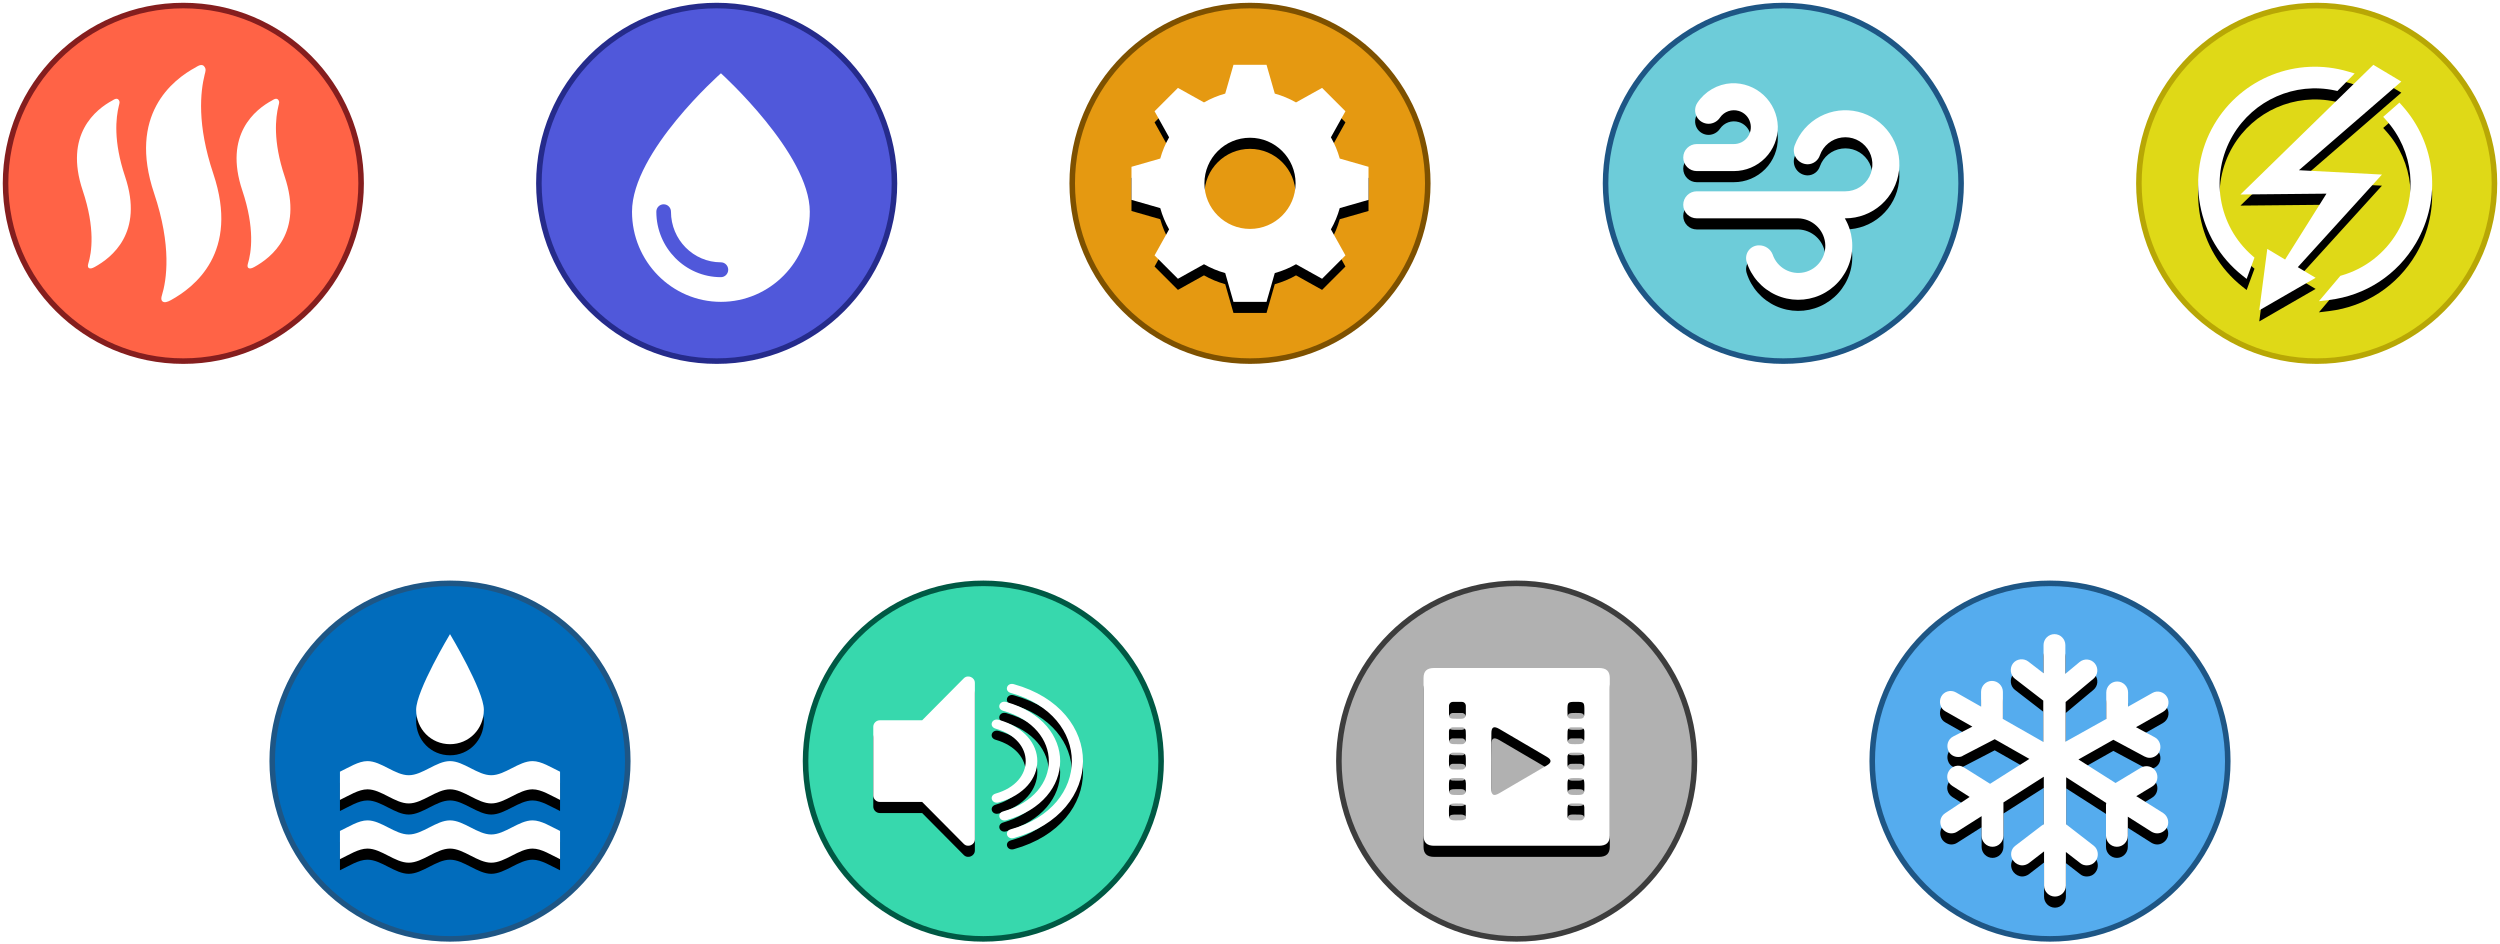 <?xml version="1.0" encoding="UTF-8"?>
<svg width="450px" height="170px" viewBox="0 0 450 170" version="1.1" xmlns="http://www.w3.org/2000/svg" xmlns:xlink="http://www.w3.org/1999/xlink">
    <!-- Generator: Sketch 64 (93537) - https://sketch.com -->
    <title>Group</title>
    <desc>Created with Sketch.</desc>
    <defs>
        <path d="M45.46,19.117 C47.771,19.68 49.797,21.07 51.153,23.022 C52.509,24.977 53.103,27.362 52.82,29.723 C52.538,32.086 51.4,34.262 49.623,35.844 C47.844,37.423 45.55,38.297 43.17,38.3 L43.066,38.3 C44.474,40.691 44.792,43.57 43.942,46.212 C43.094,48.855 41.156,51.007 38.617,52.131 C36.08,53.254 33.182,53.238 30.657,52.09 C28.13,50.943 26.213,48.77 25.391,46.119 C25.182,45.423 25.318,44.668 25.752,44.086 C26.189,43.502 26.876,43.162 27.603,43.164 C28.691,43.138 29.679,43.794 30.078,44.806 C30.869,47.176 33.325,48.561 35.762,48.012 C38.199,47.463 39.823,45.157 39.522,42.677 C39.208,40.206 37.131,38.354 34.664,38.3 L16.415,38.3 C15.071,38.3 13.983,37.212 13.983,35.868 C13.983,34.523 15.071,33.435 16.415,33.435 L43.17,33.435 C44.987,33.433 46.649,32.421 47.485,30.808 C48.321,29.195 48.188,27.25 47.141,25.768 C46.093,24.283 44.307,23.504 42.507,23.751 C40.709,23.996 39.196,25.224 38.585,26.934 C38.279,27.889 37.403,28.547 36.403,28.571 C35.574,28.571 34.799,28.164 34.329,27.483 C33.861,26.801 33.754,25.934 34.049,25.16 C34.882,22.932 36.505,21.086 38.607,19.972 C40.709,18.861 43.146,18.554 45.46,19.117 Z M22.648,13.985 C24.792,13.892 26.885,14.662 28.455,16.122 C30.027,17.585 30.947,19.616 31.008,21.761 C31.042,23.88 30.225,25.925 28.738,27.433 C27.253,28.944 25.222,29.794 23.104,29.794 L23.104,29.794 L16.415,29.794 C15.769,29.794 15.151,29.538 14.695,29.081 C14.239,28.625 13.983,28.008 13.983,27.362 C13.983,26.017 15.071,24.93 16.415,24.93 L16.415,24.93 L23.104,24.93 C24.061,24.932 24.963,24.481 25.541,23.716 C26.115,22.951 26.296,21.958 26.028,21.039 C25.747,20.041 24.973,19.26 23.98,18.97 C22.719,18.595 21.36,19.07 20.61,20.151 C20.156,20.842 19.389,21.265 18.562,21.281 C17.667,21.284 16.843,20.797 16.415,20.011 C15.99,19.222 16.028,18.267 16.52,17.517 C17.89,15.441 20.163,14.132 22.648,13.985 Z" id="path-1"></path>
        <filter x="-10.3%" y="-5.1%" width="120.6%" height="120.5%" filterUnits="objectBoundingBox" id="filter-2">
            <feOffset dx="0" dy="2" in="SourceAlpha" result="shadowOffsetOuter1"></feOffset>
            <feGaussianBlur stdDeviation="1" in="shadowOffsetOuter1" result="shadowBlurOuter1"></feGaussianBlur>
            <feColorMatrix values="0 0 0 0 0   0 0 0 0 0   0 0 0 0 0  0 0 0 0.15 0" type="matrix" in="shadowBlurOuter1"></feColorMatrix>
        </filter>
        <path d="M31.535,0 L36.571,3.015 L18.142,18.97 L33.084,19.754 L17.939,36.42 L21.144,38.338 L11,44.19 L12.445,33.132 L15.65,35.05 L23.099,23.192 L7.619,23.341 L31.535,0 Z M36.229,6.802 L36.705,7.332 C42.872,14.183 43.876,24.13 39.205,32.084 C35.851,37.796 30.151,41.53 23.566,42.329 L21.739,42.55 L25.601,37.979 L25.812,37.919 C30.051,36.695 33.618,33.923 35.854,30.116 C39.667,23.619 38.842,15.499 33.799,9.91 L33.308,9.366 L36.229,6.802 Z M27.016,1.217 L28.173,1.561 L25.061,4.71 L24.673,4.625 C17.409,3.055 9.998,6.308 6.232,12.722 C2.045,19.853 3.529,28.96 9.764,34.376 L10.14,34.703 L8.728,38.536 L7.946,37.916 C-0.233,31.442 -2.411,19.764 2.88,10.753 C7.798,2.38 17.723,-1.541 27.016,1.217 Z" id="path-3"></path>
        <filter x="-9.5%" y="-4.5%" width="119.0%" height="118.1%" filterUnits="objectBoundingBox" id="filter-4">
            <feOffset dx="0" dy="2" in="SourceAlpha" result="shadowOffsetOuter1"></feOffset>
            <feGaussianBlur stdDeviation="1" in="shadowOffsetOuter1" result="shadowBlurOuter1"></feGaussianBlur>
            <feColorMatrix values="0 0 0 0 0   0 0 0 0 0   0 0 0 0 0  0 0 0 0.15 0" type="matrix" in="shadowBlurOuter1"></feColorMatrix>
        </filter>
        <path d="M34.975,53.333 L36.461,48.154 C37.808,47.782 39.094,47.24 40.282,46.564 L44.974,49.179 L49.179,44.974 L46.564,40.282 C47.24,39.094 47.782,37.808 48.154,36.461 L53.333,34.975 L53.333,29.025 L48.154,27.539 C47.782,26.192 47.24,24.906 46.564,23.718 L49.179,19.026 L44.974,14.821 L40.282,17.436 C39.094,16.76 37.808,16.218 36.461,15.846 L34.975,10.667 L29.025,10.667 L27.539,15.846 C26.192,16.218 24.906,16.76 23.718,17.436 L19.026,14.821 L14.821,19.026 L17.436,23.718 C16.76,24.906 16.218,26.192 15.846,27.539 L10.667,29.025 L10.667,34.975 L15.846,36.461 C16.218,37.808 16.76,39.094 17.436,40.282 L14.821,44.974 L19.026,49.179 L23.718,46.564 C24.906,47.24 26.192,47.782 27.539,48.154 L29.025,53.333 L34.975,53.333 Z M32,40.205 C27.47,40.205 23.795,36.53 23.795,32 C23.795,27.47 27.47,23.795 32,23.795 C36.53,23.795 40.205,27.47 40.205,32 C40.205,36.53 36.53,40.205 32,40.205 Z" id="path-5"></path>
        <filter x="-9.4%" y="-4.7%" width="118.7%" height="118.7%" filterUnits="objectBoundingBox" id="filter-6">
            <feOffset dx="0" dy="2" in="SourceAlpha" result="shadowOffsetOuter1"></feOffset>
            <feGaussianBlur stdDeviation="1" in="shadowOffsetOuter1" result="shadowBlurOuter1"></feGaussianBlur>
            <feColorMatrix values="0 0 0 0 0   0 0 0 0 0   0 0 0 0 0  0 0 0 0.15 0" type="matrix" in="shadowBlurOuter1"></feColorMatrix>
        </filter>
        <path d="M34.667,33.524 C36.276,33.524 38.01,34.667 39.619,35.429 L39.619,35.429 L39.619,40.507 C38.01,39.745 36.276,38.602 34.667,38.602 C32.19,38.602 29.715,41.143 27.238,41.143 C24.761,41.143 22.287,38.602 19.81,38.602 C17.332,38.602 14.858,41.143 12.381,41.143 C9.904,41.143 7.429,38.602 4.952,38.602 C3.343,38.602 1.609,39.745 0,40.507 L0,40.507 L0,35.429 C1.609,34.667 3.343,33.524 4.952,33.524 C7.429,33.524 9.904,36.064 12.381,36.064 C14.858,36.064 17.332,33.524 19.81,33.524 C22.287,33.524 24.761,36.064 27.238,36.064 C29.715,36.064 32.19,33.524 34.667,33.524 Z M34.667,22.857 C36.276,22.857 38.01,24 39.619,24.762 L39.619,24.762 L39.619,29.84 C38.01,29.079 36.276,27.936 34.667,27.936 C32.19,27.936 29.715,30.476 27.238,30.476 C24.761,30.476 22.287,27.936 19.81,27.936 C17.332,27.936 14.858,30.476 12.381,30.476 C9.904,30.476 7.429,27.936 4.952,27.936 C3.343,27.936 1.609,29.079 0,29.84 L0,29.84 L0,24.762 C1.609,24 3.343,22.857 4.952,22.857 C7.429,22.857 9.904,25.398 12.381,25.398 C14.858,25.398 17.332,22.857 19.81,22.857 C22.287,22.857 24.761,25.398 27.238,25.398 C29.715,25.398 32.19,22.857 34.667,22.857 Z M19.81,0 C19.81,0 25.905,10.153 25.905,13.619 C25.905,17.087 23.222,19.81 19.81,19.81 C16.395,19.81 13.714,17.084 13.714,13.619 C13.714,10.151 19.81,0 19.81,0 Z" id="path-7"></path>
        <filter x="-10.1%" y="-4.9%" width="120.2%" height="119.4%" filterUnits="objectBoundingBox" id="filter-8">
            <feOffset dx="0" dy="2" in="SourceAlpha" result="shadowOffsetOuter1"></feOffset>
            <feGaussianBlur stdDeviation="1" in="shadowOffsetOuter1" result="shadowBlurOuter1"></feGaussianBlur>
            <feColorMatrix values="0 0 0 0 0   0 0 0 0 0   0 0 0 0 0  0 0 0 0.15 0" type="matrix" in="shadowBlurOuter1"></feColorMatrix>
        </filter>
        <path d="M52.389,41.359 L47.528,38.307 L50.377,36.582 C51.309,36.041 51.604,34.81 51.064,33.873 C50.525,32.937 49.297,32.642 48.364,33.183 L43.797,35.941 L37.12,31.705 L43.405,28.16 L49.001,31.164 C49.294,31.312 49.588,31.41 49.934,31.41 C50.622,31.41 51.309,31.015 51.652,30.376 C52.143,29.44 51.8,28.208 50.868,27.716 L47.479,25.894 L52.341,23.136 C53.273,22.595 53.616,21.412 53.077,20.475 C52.537,19.539 51.359,19.195 50.425,19.736 L46.055,22.199 L46.055,19.639 C46.055,18.556 45.17,17.669 44.091,17.669 C43.012,17.669 42.127,18.556 42.127,19.639 L42.127,24.416 L34.811,28.503 L34.811,21.361 L39.821,17.174 C40.654,16.483 40.753,15.252 40.066,14.416 C39.378,13.579 38.151,13.479 37.317,14.169 L34.765,16.288 L34.765,11.113 C34.765,10.031 33.88,9.143 32.801,9.143 C31.721,9.143 30.837,10.031 30.837,11.113 L30.837,16.188 L28.088,14.069 C27.254,13.428 25.976,13.576 25.339,14.413 C24.7,15.249 24.848,16.532 25.682,17.171 L30.789,21.112 L30.789,28.549 L23.521,24.411 L23.521,19.534 C23.521,18.451 22.636,17.564 21.557,17.564 C20.478,17.564 19.593,18.451 19.593,19.534 L19.593,22.195 L15.077,19.634 C14.144,19.093 12.916,19.436 12.425,20.373 C11.934,21.309 12.228,22.541 13.162,23.033 L18.023,25.791 L14.586,27.564 C13.604,28.057 13.261,29.24 13.752,30.225 C14.095,30.915 14.783,31.258 15.471,31.258 C15.765,31.258 16.11,31.21 16.356,31.012 L22.051,28.057 L28.285,31.603 L21.215,36.085 L16.501,33.129 C15.568,32.539 14.389,32.834 13.801,33.771 C13.213,34.707 13.507,35.89 14.44,36.48 L17.535,38.45 L13.159,41.359 C12.226,41.95 11.98,43.132 12.571,44.069 C12.965,44.659 13.602,45.005 14.241,45.005 C14.584,45.005 14.977,44.908 15.272,44.71 L19.691,41.903 L19.691,45.449 C19.691,46.532 20.575,47.42 21.655,47.42 C22.733,47.42 23.618,46.532 23.618,45.449 L23.618,39.438 L30.886,34.807 L30.886,43.378 C30.789,43.428 30.64,43.527 30.543,43.576 L25.776,47.222 C24.892,47.864 24.746,49.095 25.434,49.98 C25.828,50.472 26.416,50.767 27.004,50.767 C27.398,50.767 27.838,50.619 28.183,50.373 L30.931,48.253 L30.931,54.411 C30.931,55.494 31.816,56.381 32.895,56.381 C33.975,56.381 34.859,55.494 34.859,54.411 L34.859,48.356 L37.463,50.375 C37.805,50.67 38.248,50.77 38.642,50.77 C39.229,50.77 39.821,50.524 40.211,49.982 C40.851,49.146 40.702,47.864 39.869,47.225 L34.911,43.381 L34.911,34.907 L42.127,39.538 C42.127,39.635 42.078,39.736 42.078,39.833 L42.078,45.449 C42.078,46.532 42.963,47.42 44.042,47.42 C45.121,47.42 46.006,46.532 46.006,45.449 L46.006,42.001 L50.276,44.71 C50.619,44.908 50.964,45.005 51.307,45.005 C51.946,45.005 52.583,44.662 52.977,44.069 C53.568,43.184 53.271,41.952 52.389,41.359 L52.389,41.359 Z" id="path-9"></path>
        <filter x="-9.7%" y="-4.2%" width="119.4%" height="116.9%" filterUnits="objectBoundingBox" id="filter-10">
            <feOffset dx="0" dy="2" in="SourceAlpha" result="shadowOffsetOuter1"></feOffset>
            <feGaussianBlur stdDeviation="1" in="shadowOffsetOuter1" result="shadowBlurOuter1"></feGaussianBlur>
            <feColorMatrix values="0 0 0 0 0   0 0 0 0 0   0 0 0 0 0  0 0 0 0.15 0" type="matrix" in="shadowBlurOuter1"></feColorMatrix>
        </filter>
        <path d="M32.024,15.238 L46.774,15.238 C48.162,15.238 48.762,15.794 48.762,17.085 L48.762,45.379 C48.762,46.659 48.145,47.238 46.785,47.238 L17.176,47.238 C15.851,47.242 15.238,46.669 15.238,45.418 L15.238,17.043 C15.238,15.792 15.844,15.238 17.179,15.238 L32.024,15.238 Z M27.432,31.936 L27.432,36.887 C27.432,38.154 27.831,38.386 28.903,37.763 C31.736,36.121 34.566,34.468 37.389,32.802 C38.319,32.257 38.33,31.747 37.425,31.224 C34.575,29.548 31.725,27.877 28.875,26.212 C27.884,25.635 27.45,25.86 27.45,26.985 C27.418,28.637 27.432,30.285 27.432,31.935 L27.432,31.936 Z M21.256,24.381 L21.963,24.381 C22.617,24.368 22.834,24.146 22.851,23.443 C22.851,23.005 22.865,22.565 22.851,22.129 C22.864,21.915 22.79,21.706 22.65,21.555 C22.509,21.404 22.315,21.326 22.117,21.341 C21.594,21.341 21.069,21.323 20.549,21.341 L20.548,21.341 C20.351,21.329 20.158,21.409 20.018,21.56 C19.878,21.712 19.805,21.921 19.817,22.134 L19.817,22.821 C19.786,24.379 19.786,24.379 21.254,24.379 L21.256,24.381 Z M21.342,30.483 C21.072,30.483 20.802,30.468 20.532,30.483 C20.346,30.477 20.166,30.554 20.033,30.694 C19.9,30.836 19.827,31.028 19.829,31.229 C19.803,31.747 19.803,32.265 19.829,32.783 C19.825,32.975 19.894,33.16 20.018,33.296 C20.144,33.432 20.315,33.507 20.492,33.505 C21.048,33.533 21.609,33.528 22.167,33.505 C22.344,33.509 22.515,33.436 22.642,33.302 C22.768,33.17 22.84,32.987 22.841,32.796 C22.856,32.569 22.861,32.34 22.854,32.113 C22.853,30.496 22.829,30.483 21.342,30.483 L21.342,30.483 Z M21.361,42.651 C21.662,42.672 21.963,42.668 22.262,42.638 C22.463,42.605 22.799,42.46 22.808,42.348 L22.808,42.349 C22.864,41.556 22.872,40.761 22.833,39.967 C22.833,39.848 22.5,39.713 22.301,39.65 C22.082,39.616 21.861,39.61 21.641,39.632 C19.763,39.612 19.793,39.531 19.815,41.551 C19.815,42.45 20.015,42.654 20.877,42.667 L21.366,42.667 L21.361,42.651 Z M21.297,28.95 L22.11,28.95 C22.298,28.967 22.483,28.898 22.621,28.761 C22.759,28.624 22.838,28.429 22.836,28.227 C22.864,27.708 22.864,27.188 22.836,26.67 C22.846,26.457 22.768,26.25 22.623,26.103 C22.478,25.957 22.281,25.886 22.084,25.909 L20.576,25.909 L20.575,25.909 C20.369,25.89 20.164,25.97 20.017,26.128 C19.87,26.286 19.795,26.505 19.812,26.728 L19.812,27.353 C19.797,28.93 19.824,28.956 21.297,28.95 L21.297,28.95 Z M21.355,38.095 L21.824,38.095 C22.651,38.095 22.841,37.885 22.857,36.983 L22.857,35.97 C22.836,35.301 22.622,35.065 22.012,35.048 L21.072,35.048 C19.91,35.048 19.811,35.154 19.81,36.397 C19.812,38.078 19.829,38.098 21.355,38.095 L21.355,38.095 Z M42.606,33.519 L43.246,33.519 C43.954,33.501 44.172,33.266 44.19,32.508 L44.19,31.328 C44.177,30.822 43.929,30.509 43.437,30.491 C42.947,30.474 42.389,30.469 41.868,30.491 C41.67,30.48 41.477,30.561 41.338,30.713 C41.199,30.865 41.129,31.074 41.145,31.285 L41.145,32.589 C41.159,33.269 41.381,33.501 42.038,33.524 C42.207,33.519 42.401,33.519 42.606,33.519 L42.606,33.519 Z M42.637,24.381 L42.872,24.381 C44.124,24.381 44.19,24.309 44.19,22.98 C44.19,21.354 44.169,21.333 42.609,21.333 C41.197,21.333 41.143,21.397 41.143,22.862 C41.14,24.373 41.148,24.381 42.637,24.381 Z M42.686,35.048 C41.193,35.048 41.143,35.091 41.143,36.419 C41.143,38.077 41.159,38.095 42.763,38.095 C44.096,38.095 44.19,38.001 44.19,36.65 C44.193,35.076 44.17,35.051 42.686,35.051 L42.686,35.048 Z M42.641,28.946 C44.181,28.946 44.192,28.946 44.19,27.276 L44.19,26.653 L44.189,26.654 C44.192,26.454 44.117,26.261 43.983,26.122 C43.848,25.981 43.667,25.907 43.48,25.915 C42.935,25.9 42.391,25.902 41.85,25.915 L41.851,25.915 C41.672,25.908 41.499,25.979 41.37,26.111 C41.242,26.243 41.169,26.425 41.167,26.616 C41.147,26.843 41.141,27.071 41.147,27.299 C41.124,28.94 41.135,28.952 42.641,28.952 L42.641,28.946 Z M42.732,39.619 L42.023,39.619 C41.372,39.634 41.157,39.862 41.145,40.567 L41.145,41.886 L41.145,41.887 C41.131,42.09 41.198,42.29 41.329,42.437 C41.461,42.583 41.644,42.661 41.832,42.653 C42.395,42.668 42.959,42.673 43.519,42.653 L43.52,42.653 C43.698,42.653 43.869,42.577 43.994,42.439 C44.118,42.301 44.186,42.114 44.182,41.922 C44.201,41.694 44.182,41.462 44.182,41.232 C44.215,39.625 44.215,39.625 42.731,39.625 L42.732,39.619 Z" id="path-11"></path>
        <filter x="-11.9%" y="-6.3%" width="123.9%" height="125.0%" filterUnits="objectBoundingBox" id="filter-12">
            <feOffset dx="0" dy="2" in="SourceAlpha" result="shadowOffsetOuter1"></feOffset>
            <feGaussianBlur stdDeviation="1" in="shadowOffsetOuter1" result="shadowBlurOuter1"></feGaussianBlur>
            <feColorMatrix values="0 0 0 0 0   0 0 0 0 0   0 0 0 0 0  0 0 0 0.15 0" type="matrix" in="shadowBlurOuter1"></feColorMatrix>
        </filter>
        <path d="M16.292,0.335 C17.011,-0.391 18.286,0.144 18.286,1.162 L18.286,1.162 L18.286,29.314 C18.286,30.332 17.011,30.867 16.292,30.141 C13.793,27.623 11.294,25.103 8.796,22.585 L8.796,22.585 L1.168,22.585 C0.53,22.585 0,22.053 0,21.416 L0,21.416 L0,9.062 C0,8.424 0.532,7.891 1.168,7.891 L1.168,7.891 L8.796,7.891 C11.295,5.373 13.794,2.853 16.292,0.335 Z M24.753,2.97 C23.511,2.624 24.045,1.039 25.299,1.389 C41.896,6.008 41.903,24.461 25.308,29.088 C24.054,29.437 23.521,27.852 24.762,27.506 C39.41,23.422 39.402,7.047 24.753,2.97 Z M23.394,6.193 C22.131,5.837 22.675,4.238 23.952,4.599 C36.866,8.249 36.869,22.222 23.96,25.877 C22.683,26.238 22.138,24.641 23.401,24.283 C34.338,21.187 34.334,9.284 23.394,6.193 Z M22.033,9.4 C20.752,9.033 21.307,7.439 22.604,7.809 C31.834,10.443 31.837,20.029 22.61,22.666 C21.312,23.039 20.757,21.444 22.039,21.077 C29.242,19.017 29.235,11.456 22.033,9.4 Z" id="path-13"></path>
        <filter x="-10.6%" y="-6.6%" width="121.2%" height="126.3%" filterUnits="objectBoundingBox" id="filter-14">
            <feOffset dx="0" dy="2" in="SourceAlpha" result="shadowOffsetOuter1"></feOffset>
            <feGaussianBlur stdDeviation="1" in="shadowOffsetOuter1" result="shadowBlurOuter1"></feGaussianBlur>
            <feColorMatrix values="0 0 0 0 0   0 0 0 0 0   0 0 0 0 0  0 0 0 0.15 0" type="matrix" in="shadowBlurOuter1"></feColorMatrix>
        </filter>
    </defs>
    <g id="OpSense-Brand-Guide" stroke="none" stroke-width="1" fill="none" fill-rule="evenodd">
        <g id="7" transform="translate(-70, -174)">
            <g id="Group" transform="translate(71, 175)">
                <g id="Stacked-Group">
                    <g id="icon/hot">
                        <circle id="Oval" stroke="#851E1E" stroke-width="1" fill="#FF6346" cx="32" cy="32" r="32"></circle>
                        <path d="M34.281,11.091 C34.281,11.091 35.223,10.374 35.7,10.889 C36.178,11.404 35.987,11.835 35.844,12.411 C35.079,15.488 34.408,21.37 37.396,30.268 C42.154,44.446 33.984,50.692 29.765,53.022 C29.112,53.381 28.569,53.54 28.226,53.233 C27.885,52.923 28.118,52.255 28.118,52.255 C29.006,49.396 29.936,43.317 26.739,33.794 C22.013,19.716 29.994,13.379 34.281,11.091 Z M48.015,17.055 C48.015,17.055 48.69,16.543 49.031,16.911 C49.373,17.28 49.237,17.587 49.134,18 C48.587,20.201 48.106,24.408 50.244,30.776 C53.648,40.92 47.802,45.388 44.784,47.054 C44.318,47.312 43.93,47.426 43.685,47.206 C43.439,46.984 43.607,46.506 43.607,46.506 C44.241,44.462 44.907,40.111 42.62,33.298 C39.239,23.225 44.948,18.692 48.015,17.055 Z M19.284,17.055 C19.284,17.055 19.959,16.543 20.301,16.911 C20.642,17.28 20.506,17.587 20.403,18 C19.857,20.201 19.375,24.408 21.513,30.776 C24.917,40.92 19.071,45.388 16.053,47.054 C15.587,47.312 15.199,47.426 14.955,47.206 C14.708,46.984 14.876,46.506 14.876,46.506 C15.511,44.462 16.176,40.111 13.89,33.298 C10.508,23.225 16.218,18.692 19.284,17.055 Z" id="Combined-Shape" fill="#FFFFFF"></path>
                    </g>
                    <g id="icon/air_pressure" transform="translate(288, 0)">
                        <circle id="Oval" stroke="#1E5685" stroke-width="1" fill="#6DCCD9" fill-rule="evenodd" cx="32" cy="32" r="32"></circle>
                        <g id="Combined-Shape">
                            <use fill="black" fill-opacity="1" filter="url(#filter-2)" xlink:href="#path-1"></use>
                            <use fill="#FFFFFF" fill-rule="evenodd" xlink:href="#path-1"></use>
                        </g>
                    </g>
                    <g id="icon/unreachable" transform="translate(384, 0)">
                        <g id="Group-2" fill="#DFD917" stroke="#B8A705">
                            <circle id="Oval" cx="32" cy="32" r="32"></circle>
                        </g>
                        <g id="Page-1" transform="translate(10.667, 10.667)">
                            <g id="Combined-Shape">
                                <use fill="black" fill-opacity="1" filter="url(#filter-4)" xlink:href="#path-3"></use>
                                <use fill="#FFFFFF" fill-rule="evenodd" xlink:href="#path-3"></use>
                            </g>
                            <g id="Group-6"></g>
                        </g>
                    </g>
                    <g id="icon/maint" transform="translate(192, 0)">
                        <circle id="Oval" stroke="#7E5100" stroke-width="1" fill="#E59911" fill-rule="evenodd" cx="32" cy="32" r="32"></circle>
                        <g id="Page-1">
                            <use fill="black" fill-opacity="1" filter="url(#filter-6)" xlink:href="#path-5"></use>
                            <use fill="#FFFFFF" fill-rule="evenodd" xlink:href="#path-5"></use>
                        </g>
                    </g>
                    <g id="icon/humidity" transform="translate(96, 0)">
                        <circle id="Oval" stroke="#252B8B" stroke-width="1" fill="#5058DA" fill-rule="evenodd" cx="32" cy="32" r="32"></circle>
                        <path d="M32.769,12.19 C32.769,12.19 16.762,26.301 16.762,37.109 C16.762,46.065 23.924,53.333 32.769,53.333 C41.604,53.333 48.762,46.065 48.762,37.109 C48.762,26.648 32.769,12.19 32.769,12.19 L32.769,12.19 Z M32.761,48.89 C26.352,48.89 21.14,43.603 21.14,37.107 C21.14,36.368 21.729,35.771 22.458,35.771 C23.187,35.771 23.776,36.368 23.776,37.107 C23.776,42.131 27.806,46.217 32.761,46.217 C33.49,46.217 34.079,46.814 34.079,47.553 C34.079,48.293 33.49,48.89 32.761,48.89 Z" id="Shape" fill="#FFFFFF" fill-rule="nonzero"></path>
                    </g>
                </g>
                <g id="Stacked-Group-2" transform="translate(48, 104)">
                    <g id="icon/water_fluid_level">
                        <circle id="Oval" stroke="#1E5685" fill="#016CBC" cx="32" cy="32" r="32"></circle>
                        <g id="Page-1" transform="translate(12.19, 9.143)">
                            <g id="Combined-Shape">
                                <use fill="black" fill-opacity="1" filter="url(#filter-8)" xlink:href="#path-7"></use>
                                <use fill="#FFFFFF" fill-rule="evenodd" xlink:href="#path-7"></use>
                            </g>
                        </g>
                    </g>
                    <g id="icon/cold" transform="translate(288, 0)">
                        <circle id="Oval" stroke="#1E5685" stroke-width="1" fill="#55ACEE" fill-rule="evenodd" cx="32" cy="32" r="32"></circle>
                        <g id="Page-1">
                            <use fill="black" fill-opacity="1" filter="url(#filter-10)" xlink:href="#path-9"></use>
                            <use fill="#FFFFFF" fill-rule="evenodd" xlink:href="#path-9"></use>
                        </g>
                    </g>
                    <g id="icon/video" transform="translate(192, 0)">
                        <circle id="Oval" stroke="#3D3D3D" stroke-width="1" fill="#B1B1B1" fill-rule="evenodd" cx="32" cy="32" r="32"></circle>
                        <g id="Page-1">
                            <use fill="black" fill-opacity="1" filter="url(#filter-12)" xlink:href="#path-11"></use>
                            <use fill="#FFFFFF" fill-rule="evenodd" xlink:href="#path-11"></use>
                        </g>
                    </g>
                    <g id="icon/sound" transform="translate(96, 0)">
                        <circle id="Oval" stroke="#005944" fill="#37D8AD" cx="32" cy="32" r="32"></circle>
                        <g id="Page-1" transform="translate(12.19, 16.762)">
                            <g id="Combined-Shape">
                                <use fill="black" fill-opacity="1" filter="url(#filter-14)" xlink:href="#path-13"></use>
                                <use fill="#FFFFFF" fill-rule="evenodd" xlink:href="#path-13"></use>
                            </g>
                        </g>
                    </g>
                </g>
            </g>
        </g>
    </g>
</svg>